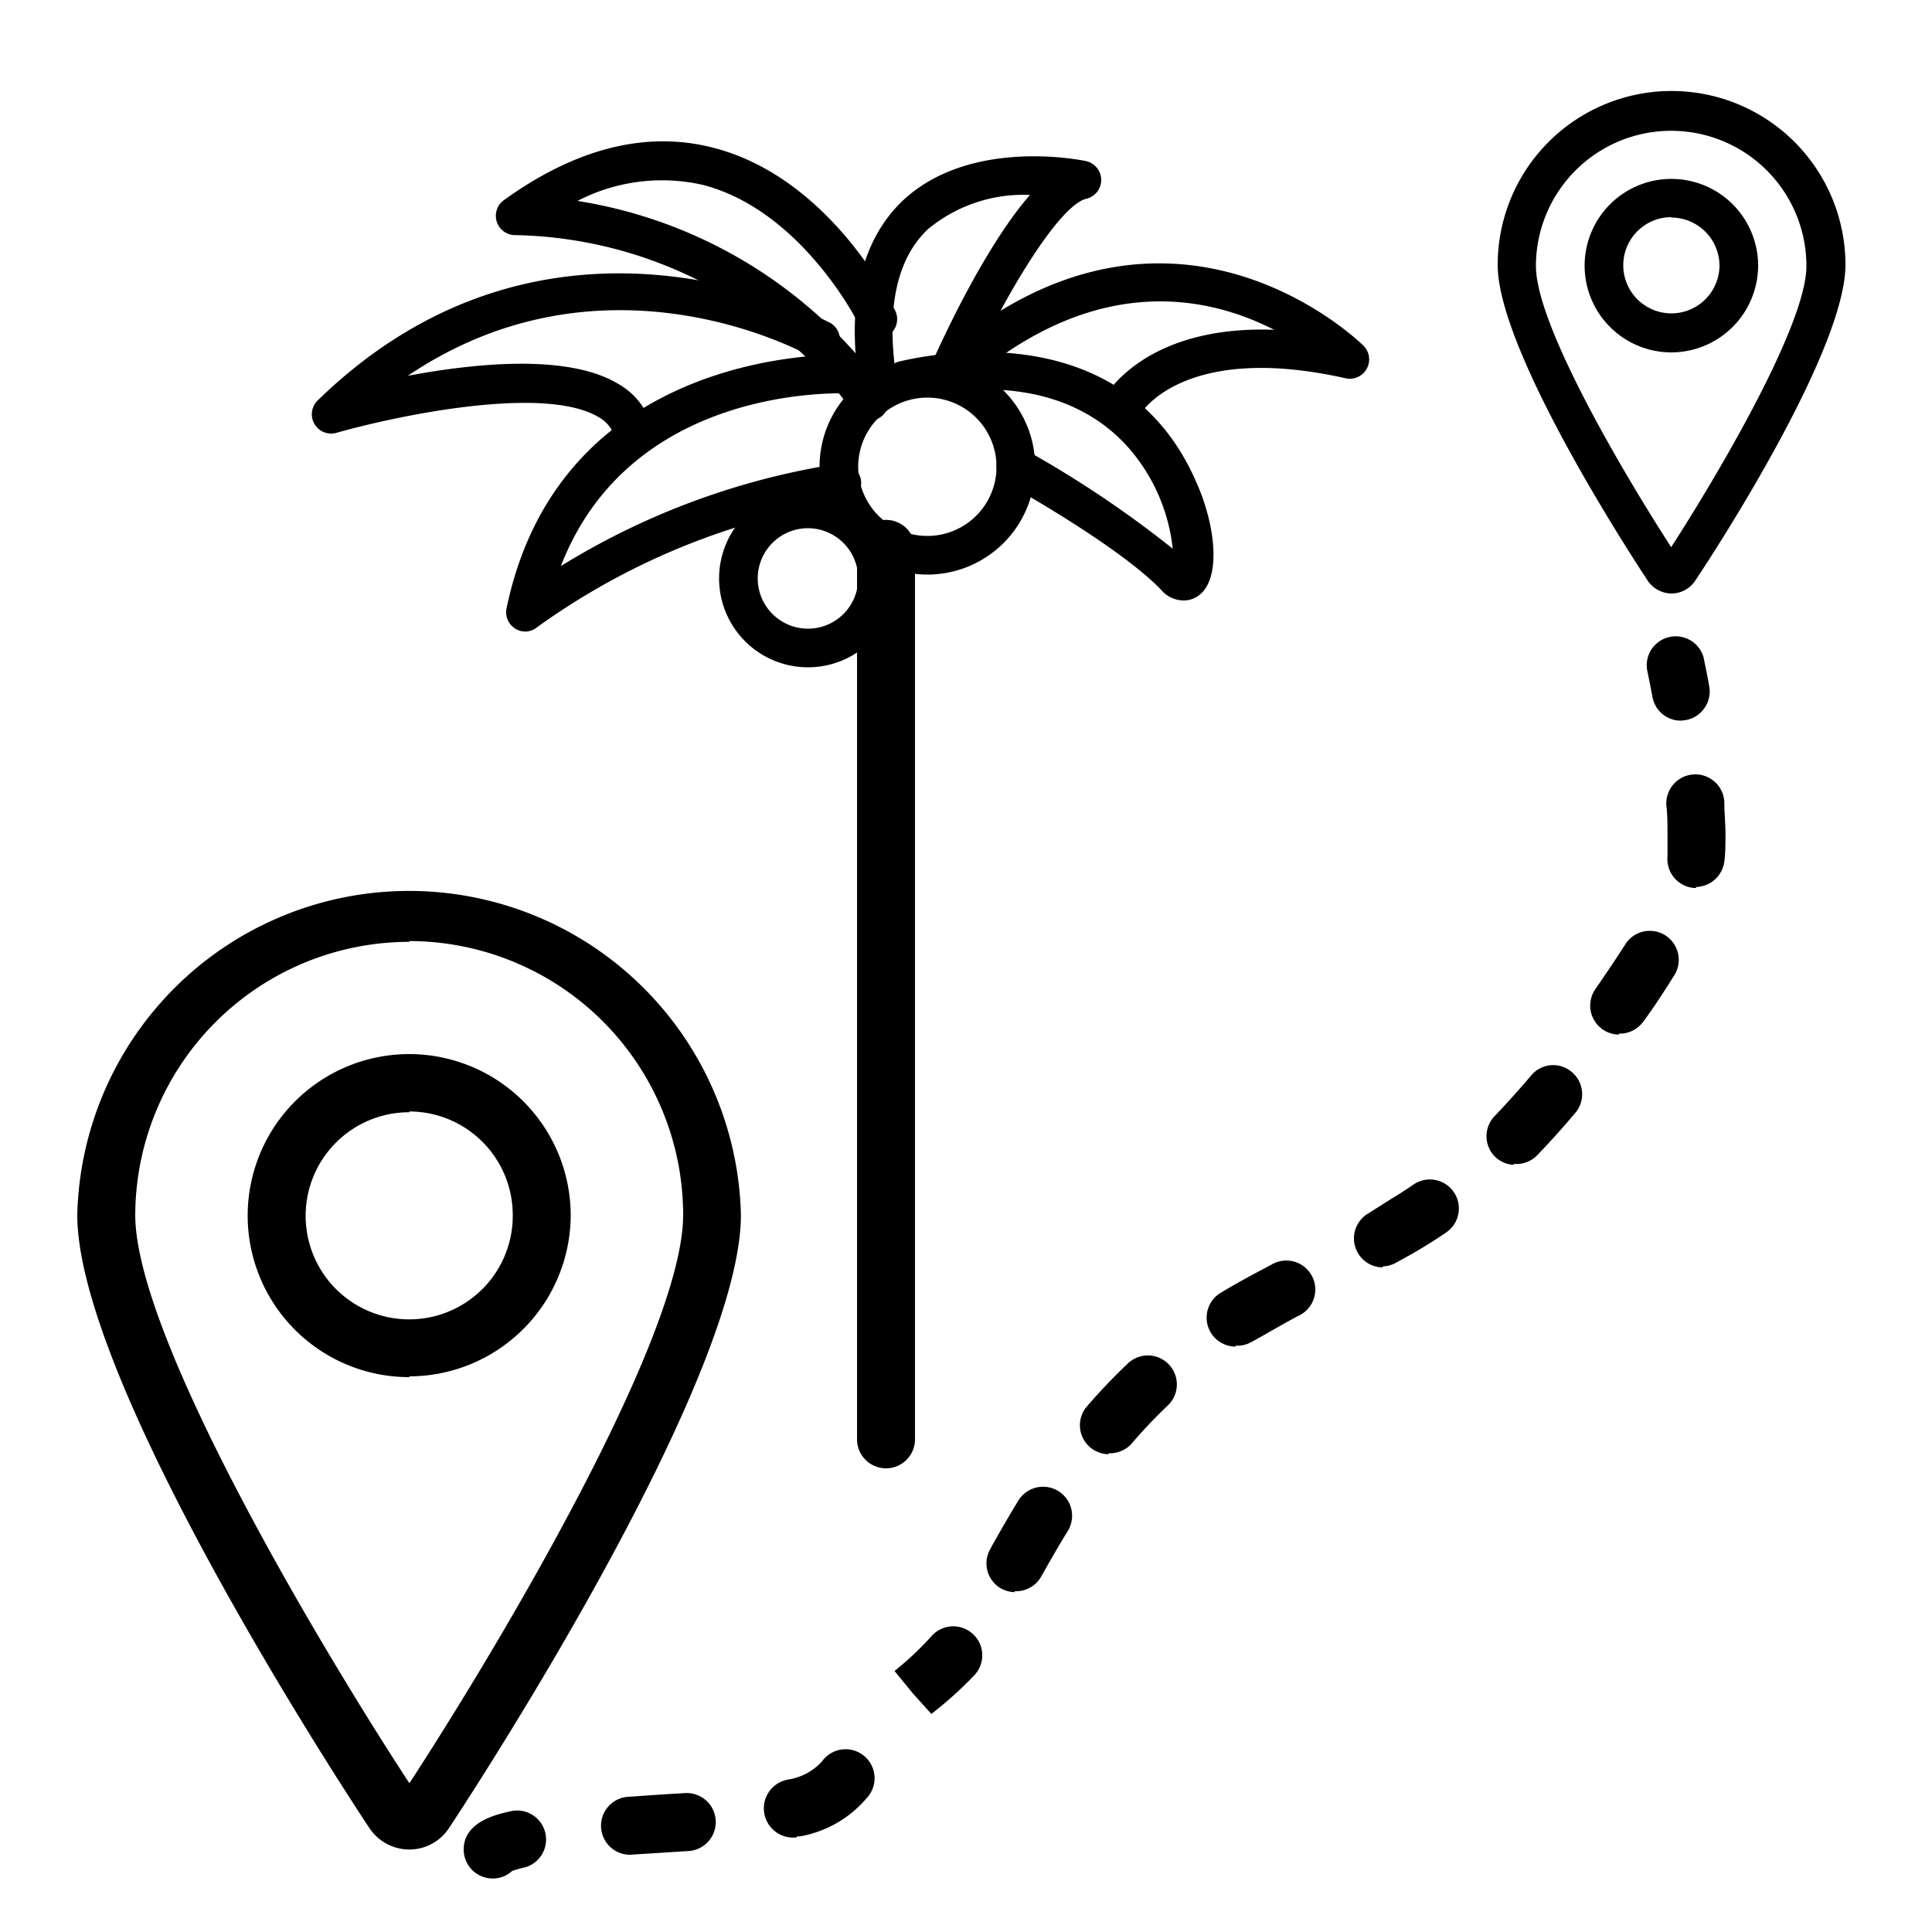 <svg id="fda67306-dfe8-428c-a5ba-d827a9c5bf75" data-name="allergènes" xmlns="http://www.w3.org/2000/svg" viewBox="0 0 100 100"><title>De-Monaco-a-Cannes</title><path d="M21.19,95.73a2.48,2.48,0,0,1-2.07-1.11C18.5,93.69,4,71.78,4,62.88a17.18,17.18,0,0,1,34.35,0c0,8.83-14.49,30.81-15.11,31.74A2.45,2.45,0,0,1,21.19,95.73ZM21.62,93Zm-.43-44.25A14.19,14.19,0,0,0,7,62.88C7,69.3,16.86,85.69,21.19,92.3c4.32-6.62,14.17-23,14.17-29.42A14.19,14.19,0,0,0,21.19,48.71Zm0,22.53a8.36,8.36,0,1,1,8.35-8.36A8.37,8.37,0,0,1,21.19,71.24Zm0-13.71a5.36,5.36,0,1,0,5.35,5.35A5.36,5.36,0,0,0,21.19,57.53Z"/><path d="M86.5,30.72A1.51,1.51,0,0,1,85.25,30c-.31-.47-7.73-11.68-7.73-16.29a9,9,0,0,1,18,0c0,4.49-6.94,15.1-7.74,16.29A1.48,1.48,0,0,1,86.5,30.72Zm0-23.95a7,7,0,0,0-7,7c0,3.12,4.7,11,7,14.55,2.28-3.53,7-11.46,7-14.55A7,7,0,0,0,86.5,6.77Zm0,11.47A4.49,4.49,0,1,1,91,13.75,4.5,4.5,0,0,1,86.5,18.24Zm0-7A2.49,2.49,0,1,0,89,13.75,2.5,2.5,0,0,0,86.5,11.26Z"/><path d="M45.86,76a1.5,1.5,0,0,1-1.5-1.5V28.41a1.5,1.5,0,1,1,3,0V74.52A1.5,1.5,0,0,1,45.86,76Z"/><path d="M41.82,34.54a4.6,4.6,0,1,1,4.6-4.6A4.6,4.6,0,0,1,41.82,34.54Zm0-7.2a2.6,2.6,0,1,0,2.6,2.6A2.61,2.61,0,0,0,41.82,27.34Z"/><path d="M48,29.74a5.58,5.58,0,1,1,5.58-5.58A5.58,5.58,0,0,1,48,29.74Zm0-9.16a3.58,3.58,0,1,0,3.58,3.58A3.58,3.58,0,0,0,48,20.58Z"/><path d="M61.24,31.08a1.56,1.56,0,0,1-1.15-.56c-2.17-2.26-7.89-5.46-8-5.49a1,1,0,0,1-.39-1.36,1,1,0,0,1,1.36-.39,55.61,55.61,0,0,1,7.64,5.12,9.47,9.47,0,0,0-2-4.88C57,21.37,53.5,19.14,47,20.66a1,1,0,1,1-.45-1.95c2.7-.63,11.81-2,15.38,6.27,1,2.24,1.31,5.06.06,5.88A1.27,1.27,0,0,1,61.24,31.08Z"/><path d="M58.08,22a1.11,1.11,0,0,1-.49-.12,1,1,0,0,1-.38-1.37c.1-.17,2.15-3.68,8.74-3.44-3.39-1.73-9.12-3-15.74,2.62a1,1,0,0,1-1.4-.11,1,1,0,0,1,.11-1.41c11.82-10,21.56-.37,21.66-.27a1,1,0,0,1,.16,1.19,1,1,0,0,1-1.09.49C61.2,17.68,59,21.44,59,21.48A1,1,0,0,1,58.08,22Z"/><path d="M45.53,21.12a1,1,0,0,1-1-.83c-.76-4.46,0-7.77,2.15-9.86C50.17,7.09,56,8.29,56.22,8.34a1,1,0,0,1,0,1.95c-1.39.33-4.24,5-6.08,9.15a1,1,0,0,1-1.33.5,1,1,0,0,1-.5-1.32c.53-1.18,2.7-5.89,5-8.53a7.74,7.74,0,0,0-5.3,1.79c-1.67,1.6-2.19,4.32-1.55,8.07a1,1,0,0,1-.82,1.16Z"/><path d="M45,21.78a1,1,0,0,1-.81-.41,22.1,22.1,0,0,0-17.48-9.2,1,1,0,0,1-.63-1.81c3.73-2.69,7.39-3.61,10.85-2.71,6.09,1.57,9.27,8.16,9.41,8.44a1,1,0,0,1-1.81.86c0-.06-2.93-6-8.11-7.37a9.51,9.51,0,0,0-6.53.82,24.29,24.29,0,0,1,15.91,9.78,1,1,0,0,1-.21,1.4A1,1,0,0,1,45,21.78Z"/><path d="M27.2,32.69a1,1,0,0,1-.53-.15,1,1,0,0,1-.45-1.06C29.09,17.71,43.8,18.35,44,18.36a1,1,0,0,1,.94,1.05,1,1,0,0,1-1,.95c-.49,0-11.26-.47-14.91,8.94A38.37,38.37,0,0,1,43.43,24a1,1,0,1,1,.27,2,36.39,36.39,0,0,0-15.88,6.45A1,1,0,0,1,27.2,32.69Z"/><path d="M32.87,23.63a1,1,0,0,1-1-.8A1.75,1.75,0,0,0,31,21.6c-2.88-1.74-10.75,0-13.54.79a1,1,0,0,1-1-1.68c12.18-11.84,26.36-4.05,26.51-4a1,1,0,0,1-1,1.74c-.48-.26-10.71-5.85-20.86,1,3.53-.66,8.31-1.14,10.89.42a3.74,3.74,0,0,1,1.83,2.54,1,1,0,0,1-.78,1.18Z"/><path d="M87,37.3a1.49,1.49,0,0,1-1.47-1.23c-.16-.86-.28-1.4-.28-1.42A1.5,1.5,0,0,1,88.17,34s.13.59.3,1.52a1.51,1.51,0,0,1-1.2,1.75Z"/><path d="M32.67,96a1.5,1.5,0,0,1-.12-3c.87-.06,1.83-.13,2.91-.19a1.5,1.5,0,1,1,.17,3l-2.85.18Zm8.58-.9a1.5,1.5,0,0,1-.4-3,3,3,0,0,0,1.69-.92,1.5,1.5,0,1,1,2.31,1.9A5.85,5.85,0,0,1,41.66,95,1.45,1.45,0,0,1,41.25,95.05Zm7-6.34-1-1.11-.95-1.16a16.11,16.11,0,0,0,1.92-1.81,1.5,1.5,0,1,1,2.24,2A19.72,19.72,0,0,1,48.21,88.71Zm4.29-6.35a1.52,1.52,0,0,1-.74-.2,1.49,1.49,0,0,1-.56-2l.1-.19c.43-.76.87-1.54,1.37-2.35a1.5,1.5,0,0,1,2.56,1.57c-.48.78-.91,1.53-1.32,2.26l-.11.19A1.5,1.5,0,0,1,52.5,82.36Zm4.86-7.14a1.5,1.5,0,0,1-1.13-2.49c.7-.8,1.38-1.52,2.08-2.18a1.5,1.5,0,1,1,2.07,2.17c-.63.6-1.25,1.25-1.89,2A1.53,1.53,0,0,1,57.36,75.22Zm6.57-5.57a1.5,1.5,0,0,1-.78-2.79c.73-.44,1.53-.88,2.6-1.44a1.5,1.5,0,1,1,1.39,2.65c-1,.53-1.76,1-2.44,1.36A1.46,1.46,0,0,1,63.93,69.65Zm7.61-4.1a1.5,1.5,0,0,1-.73-2.81L72,62.06c.38-.23.76-.47,1.15-.74a1.5,1.5,0,0,1,1.72,2.46c-.45.31-.91.6-1.36.87s-.84.48-1.24.7A1.49,1.49,0,0,1,71.54,65.55Zm6.8-5.31a1.48,1.48,0,0,1-1-.42,1.5,1.5,0,0,1,0-2.12c.61-.64,1.24-1.34,1.87-2.08a1.48,1.48,0,0,1,2.11-.18,1.5,1.5,0,0,1,.18,2.11c-.67.79-1.34,1.54-2,2.22A1.49,1.49,0,0,1,78.34,60.24Zm5.43-6.74a1.5,1.5,0,0,1-1.23-2.36c.58-.84,1.11-1.63,1.57-2.35a1.5,1.5,0,0,1,2.53,1.61c-.48.76-1,1.59-1.64,2.45A1.5,1.5,0,0,1,83.77,53.5Zm4-7.59h-.14a1.5,1.5,0,0,1-1.36-1.63c0-.36,0-.76,0-1.17s0-1-.06-1.48a1.5,1.5,0,0,1,3-.19c0,.57.06,1.13.06,1.67s0,1-.06,1.44A1.51,1.51,0,0,1,87.76,45.91Z"/><path d="M25.5,97.23a1.5,1.5,0,0,1-1.5-1.5c0-1.44,1.71-1.83,2.53-2a1.5,1.5,0,0,1,.66,2.92,5.37,5.37,0,0,0-.68.19A1.46,1.46,0,0,1,25.5,97.23ZM27,95.76Zm0,0Zm0,0Zm0,0Zm0,0Zm0,0Zm0,0h0Zm0,0Z"/></svg>